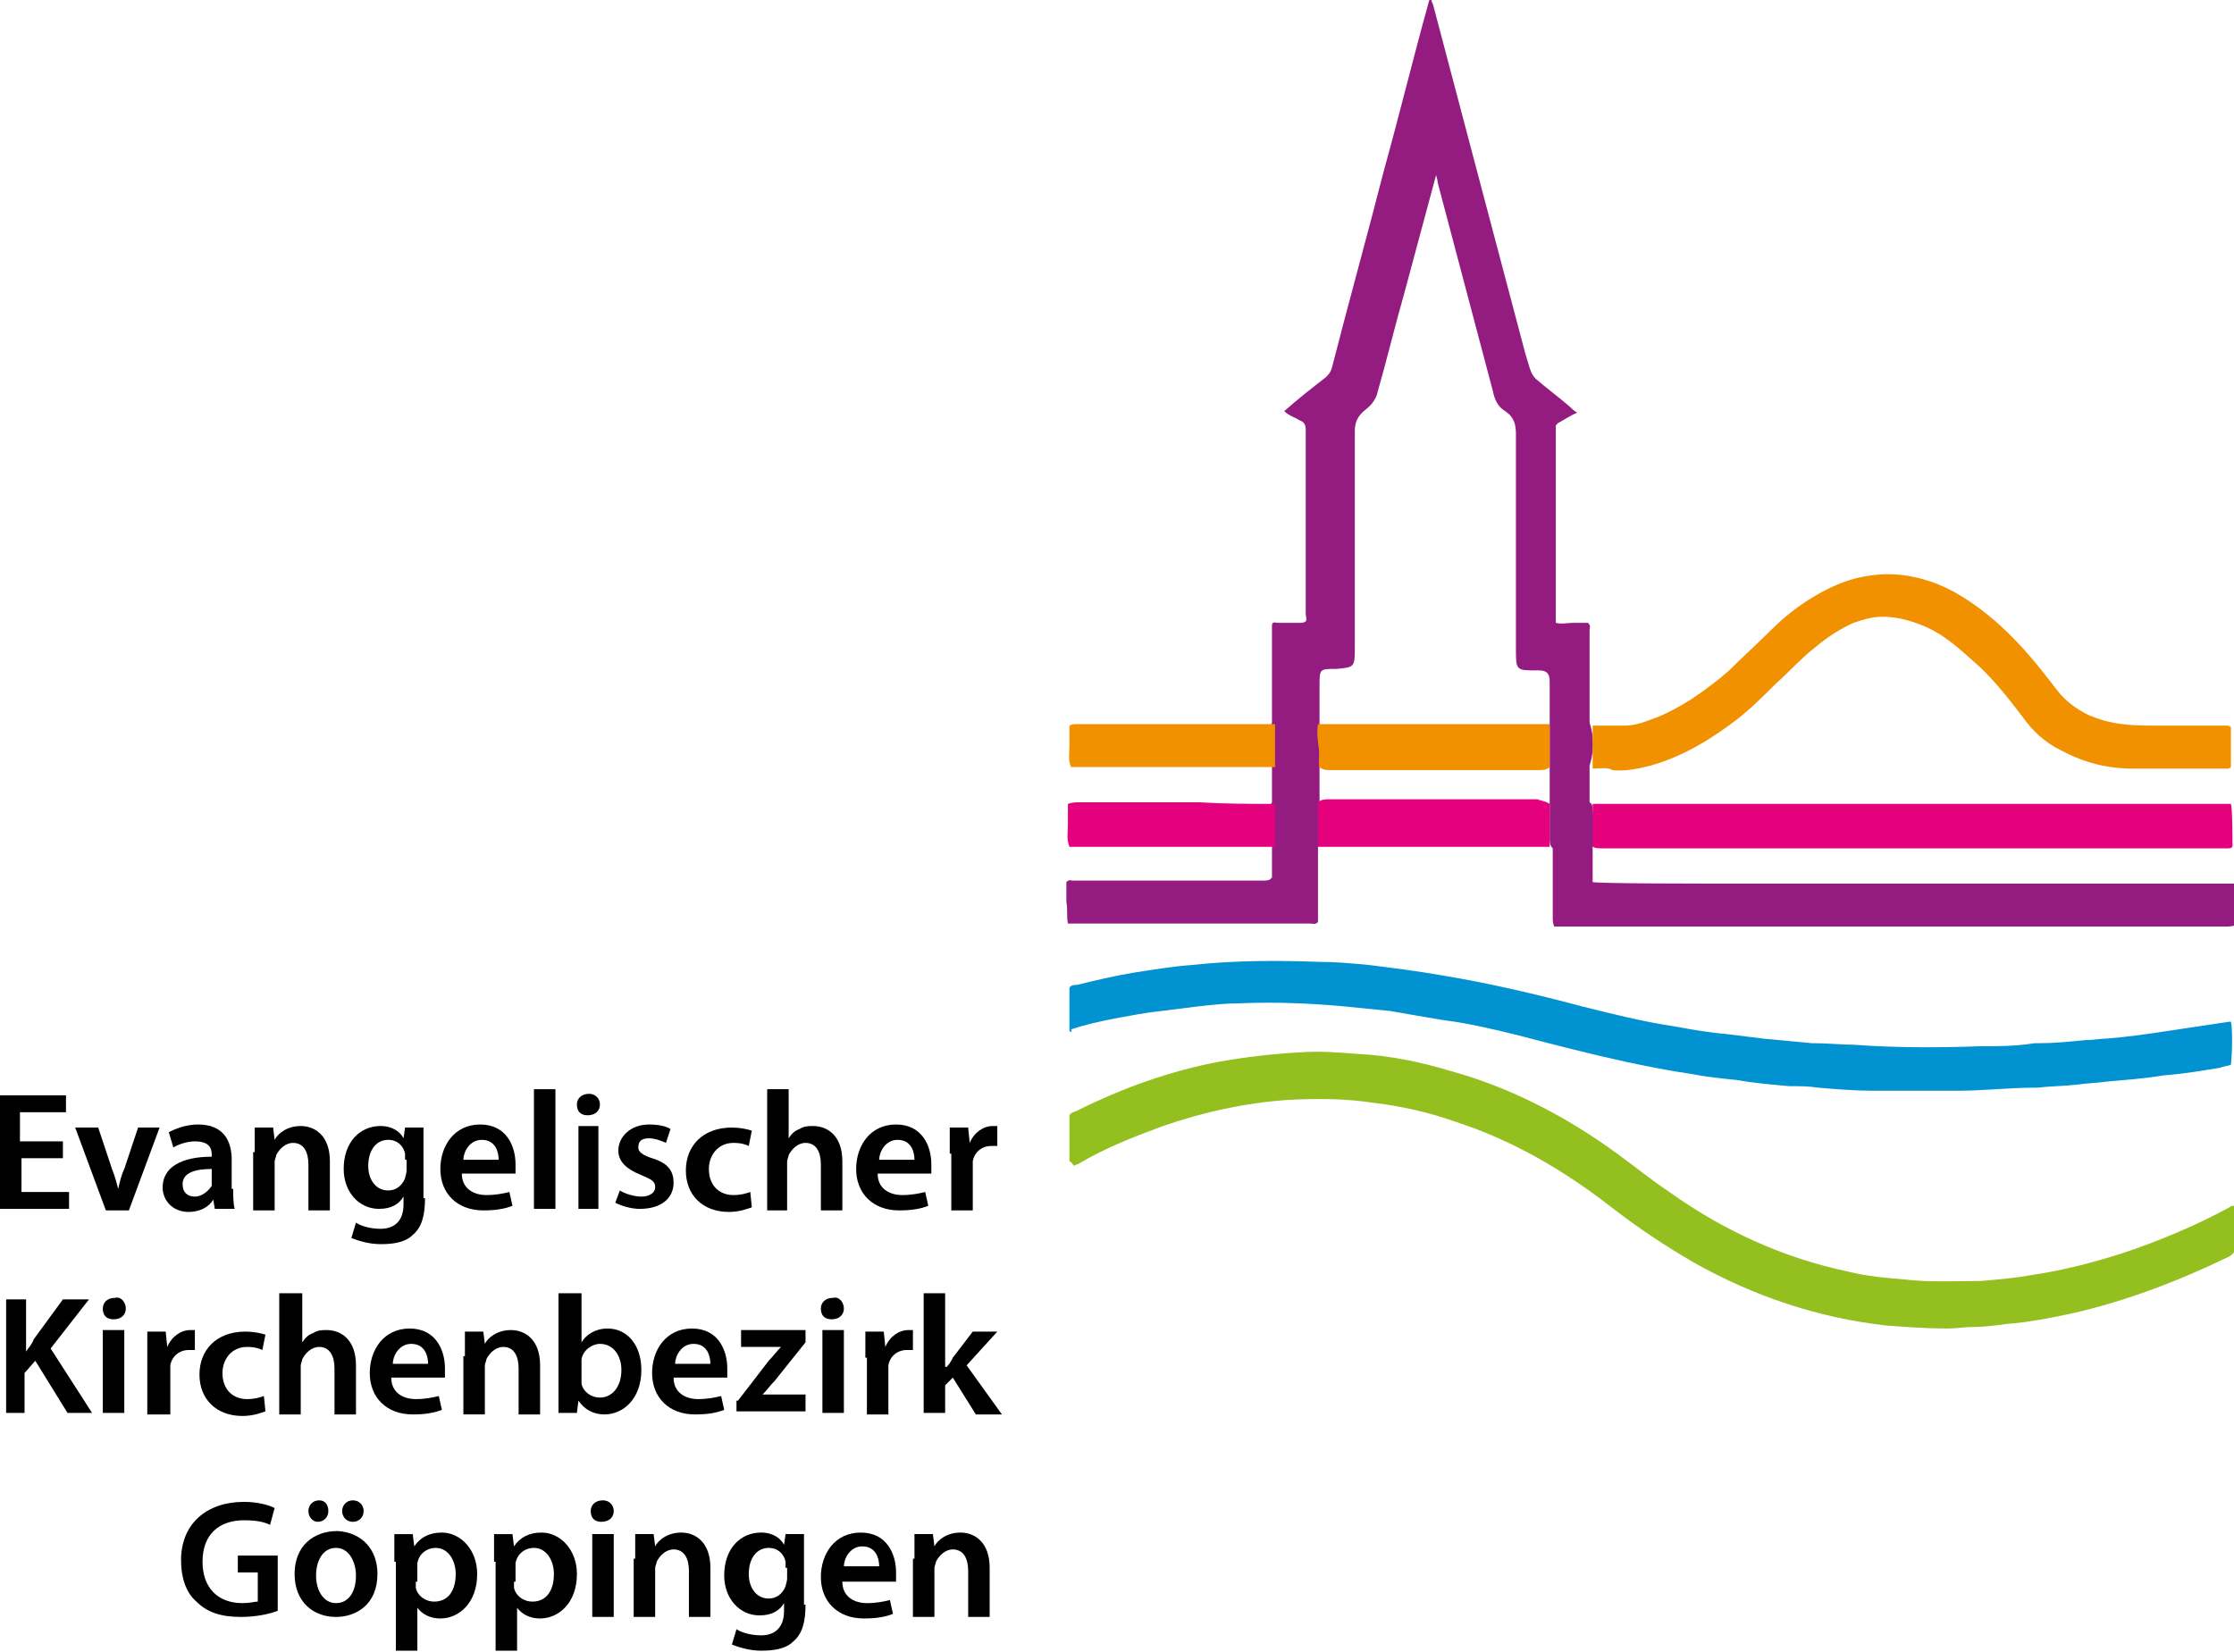 <?xml version="1.0" encoding="UTF-8"?>
<svg xmlns="http://www.w3.org/2000/svg" xmlns:xlink="http://www.w3.org/1999/xlink" version="1.1" id="Ebene_1" x="0px" y="0px" width="145.6px" height="107.7px" viewBox="0 0 145.6 107.7" style="enable-background:new 0 0 145.6 107.7;" xml:space="preserve">
<style type="text/css">
	.st0{fill:#941B80;}
	.st1{fill:#93C01F;}
	.st2{fill:#0092D1;}
	.st3{fill:#F29100;}
	.st4{fill:#E5007E;}
</style>
<g>
	<path class="st0" d="M103.8,55.2c0,0.8,0,1.5,0,2.3c0.6,0.1,6.6,0.1,10.5,0.1c3.5,0,7,0,10.4,0c3.5,0,6.9,0,10.4,0   c3.5,0,7,0,10.5,0c0.1,0.5,0,0.9,0.1,1.4c0,0.4,0,0.9,0,1.3c-0.2,0.1-0.5,0.1-0.7,0.1c-3.1,0-6.2,0-9.2,0c-6.9,0-13.8,0-20.7,0   c-4.4,0-8.8,0-13.2,0c-0.2,0-0.4,0-0.6,0c-0.1-0.2-0.1-0.4-0.1-0.6c0-1.3,0-2.6,0-3.9c0-0.2,0-0.4,0-0.6c-0.2-0.2-0.2-0.4-0.2-0.7   c0-0.7,0-1.5,0-2.2c0-0.8,0-1.6,0-2.4c0-0.9,0-1.8,0-2.7c0-1,0-2,0-2.9c0-0.5-0.2-0.7-0.7-0.7c0,0-0.1,0-0.1,0   c-1.4,0-1.4,0-1.4-1.4c0-4.7,0-9.4,0-14c0-0.6-0.1-1.1-0.7-1.5c-0.5-0.3-0.7-0.8-0.8-1.3c-1.2-4.5-2.4-9.1-3.6-13.6   c0-0.2-0.1-0.4-0.1-0.5c-0.7,2.6-1.4,5.2-2.1,7.8c-0.6,2.1-1.1,4.2-1.7,6.3c-0.1,0.5-0.4,0.9-0.8,1.2c-0.5,0.4-0.7,0.8-0.7,1.4   c0,4.6,0,9.3,0,13.9c0,0.1,0,0.3,0,0.4c0,1.1-0.1,1.1-1.2,1.2c-1.1,0-1.1,0-1.1,1.1c0,0.8,0,1.6,0,2.5c0,0.9,0,1.8,0,2.7   c0,0.8,0,1.6,0,2.4c0,0.8,0,1.5,0,2.3c0,0.2,0,0.4-0.1,0.6c0,1.6,0,3.3,0,4.9c-0.2,0.2-0.3,0.1-0.5,0.1c-1.7,0-3.4,0-5.2,0   c-3.3,0-6.6,0-10,0c-0.2,0-0.4,0-0.6,0c-0.1-0.5,0-0.9-0.1-1.4c0-0.4,0-0.9,0-1.3c0.2-0.2,0.3-0.1,0.4-0.1c1,0,2,0,3,0   c3.1,0,6.3,0,9.4,0c0.2,0,0.4,0,0.5-0.1c0,0,0.1-0.1,0.1-0.1c0-0.7,0-1.4,0-2.1c-0.2-0.2-0.2-0.5-0.2-0.8c0.1-0.7-0.2-1.4,0.2-2   c0-0.8,0-1.6,0-2.4c-0.3-0.9-0.3-1.9,0-2.8c0-0.2,0-0.4,0-0.7c0-1.7,0-3.4,0-5.1c0-0.2,0-0.4,0-0.6c0.1-0.2,0.2-0.1,0.4-0.1   c0.5,0,1,0,1.4,0c0.1,0,0.3,0,0.4-0.1c0.1-0.1,0-0.3,0-0.5c0-4,0-8,0-11.9c0,0,0-0.1,0-0.1c0-0.3-0.1-0.5-0.4-0.6   c-0.3-0.2-0.7-0.3-1-0.6c0.9-0.8,1.8-1.5,2.7-2.2c0.2-0.2,0.3-0.3,0.4-0.6c1.1-4.3,2.3-8.6,3.4-12.9c1-3.6,1.9-7.3,2.9-10.9   c0-0.1,0.1-0.2,0.1-0.4c0.1,0.2,0.1,0.3,0.2,0.5c1.1,4.2,2.2,8.3,3.3,12.5c0.9,3.4,1.8,6.8,2.7,10.2c0.1,0.3,0.2,0.7,0.3,1   c0.1,0.3,0.2,0.5,0.4,0.7c0.7,0.6,1.5,1.2,2.2,1.8c0.1,0.1,0.3,0.3,0.5,0.4c-0.5,0.2-0.9,0.5-1.3,0.7c0,0,0,0.1-0.1,0.1   c0,0,0,0,0,0.1c0,4.2,0,8.4,0,12.6c0,0.1,0,0.1,0,0.2c0.4,0.1,0.7,0,1.1,0c0.4,0,0.7,0,1,0c0.2,0.2,0.1,0.3,0.1,0.5   c0,1.8,0,3.6,0,5.3c0,0.2,0,0.4,0,0.7c0.3,0.9,0.3,1.9,0,2.8c0,0.8,0,1.6,0,2.4c0.2,0.1,0.2,0.3,0.2,0.5   C103.9,53.7,104.2,54.5,103.8,55.2z"></path>
	<path class="st1" d="M69.7,75.7c0-1,0-2,0-3c0.1-0.2,0.3-0.2,0.5-0.3c3-1.5,6.1-2.6,9.3-3.2c1.7-0.3,3.4-0.5,5.2-0.6   c1.3-0.1,2.5,0,3.8,0.1c2,0.1,4,0.5,6,1.1c4,1.1,7.6,3,10.9,5.4c1.1,0.8,2.2,1.7,3.4,2.5c3.5,2.5,7.4,4.3,11.7,5.2   c1.2,0.3,2.4,0.4,3.6,0.5c1.7,0.2,3.4,0.1,5,0.1c1.2-0.1,2.3-0.2,3.4-0.4c2-0.3,3.9-0.8,5.8-1.4c2.4-0.8,4.8-1.8,7-3   c0.1-0.1,0.2-0.1,0.3-0.1c0,0,0,0,0,0c0,0,0,0,0,0.1c0,1,0,2,0,2.9c-0.1,0.2-0.2,0.2-0.3,0.3c-3.3,1.6-6.7,2.9-10.2,3.7   c-1.4,0.3-2.9,0.6-4.3,0.7c-0.7,0.1-1.5,0.2-2.2,0.2c-0.6,0-1.1,0.1-1.7,0.1c-1.3,0-2.7-0.1-4-0.2c-4.4-0.5-8.6-1.9-12.5-4.1   c-1.9-1.1-3.7-2.3-5.5-3.7c-3.1-2.4-6.4-4.3-10.1-5.5c-1.7-0.6-3.5-1-5.2-1.2c-1.9-0.3-3.8-0.3-5.7-0.2c-2.8,0.2-5.5,0.8-8.1,1.7   c-1.9,0.7-3.7,1.4-5.4,2.4c-0.1,0.1-0.3,0.1-0.4,0.2C69.8,75.7,69.7,75.7,69.7,75.7z"></path>
	<path class="st2" d="M69.7,67.2c0-0.1,0-0.1,0-0.2c0-0.9,0-1.7,0-2.6c0.1-0.2,0.3-0.2,0.5-0.2c1.2-0.3,2.5-0.6,3.7-0.8   c1.3-0.2,2.5-0.4,3.8-0.5c2.8-0.3,5.5-0.3,8.3-0.2c1.1,0,2.1,0.1,3.2,0.2c1.6,0.2,3.2,0.4,4.9,0.7c3,0.5,6,1.2,9,2c2,0.5,4,1,6,1.3   c1.1,0.2,2.2,0.4,3.4,0.5c0.8,0.1,1.6,0.2,2.4,0.3c1.1,0.1,2.1,0.2,3.2,0.3c0,0,0.1,0,0.1,0c0.9,0,1.8,0.1,2.6,0.1   c2.7,0.2,5.5,0.2,8.2,0.1c1.2,0,2.4,0,3.6-0.2c0.1,0,0.2,0,0.3,0c1,0,2-0.1,3-0.2c0.5,0,1-0.1,1.4-0.1c1.3-0.1,2.7-0.3,4-0.5   c1.3-0.2,2.7-0.4,4-0.6c0,0,0,0,0.1,0c0.1,0.4,0.1,1.9,0,2.8c-0.2,0.1-0.5,0.1-0.7,0.2c-1.2,0.2-2.4,0.4-3.7,0.5   c-1.2,0.2-2.5,0.3-3.7,0.4c-0.6,0.1-1.3,0.1-1.9,0.2c-0.9,0.1-1.8,0.1-2.6,0.2c-0.1,0-0.1,0-0.2,0c-1.7,0-3.3,0.2-5,0.2   c-1.8,0-3.6,0-5.5,0c-1.2,0-2.4-0.1-3.6-0.2c-0.6-0.1-1.2-0.1-1.9-0.1c-1.1-0.1-2.3-0.2-3.4-0.4c-1-0.1-2-0.2-3-0.4   c-1.4-0.2-2.9-0.5-4.3-0.8c-2.3-0.5-4.6-1.1-6.9-1.7c-1.6-0.4-3.3-0.8-4.9-1c-1.2-0.2-2.4-0.4-3.5-0.6c-1-0.1-2-0.2-3-0.3   c-2.2-0.2-4.5-0.3-6.8-0.2c-0.9,0-1.8,0.1-2.7,0.2c-0.8,0.1-1.6,0.2-2.4,0.3c-1,0.1-2,0.3-3.1,0.5c-1,0.2-1.9,0.4-2.8,0.7   C69.9,67.3,69.8,67.3,69.7,67.2z"></path>
	<path class="st3" d="M103.8,50.1c0-0.9,0-1.9,0-2.8c0.7,0,1.4,0,2.1,0c0.6,0,1.2-0.2,1.7-0.4c0.9-0.3,1.8-0.8,2.6-1.3   c0.9-0.6,1.7-1.2,2.5-1.9c0.9-0.9,1.9-1.8,2.8-2.7c0.8-0.8,1.7-1.5,2.7-2.1c1-0.6,2.1-1.1,3.2-1.3c1.5-0.3,2.9-0.2,4.4,0.3   c1.5,0.5,2.8,1.4,3.9,2.3c1.7,1.4,3,3,4.3,4.7c0.6,0.8,1.3,1.3,2.1,1.7c0.7,0.3,1.4,0.5,2.2,0.6c0.8,0.1,1.6,0.1,2.5,0.1   c1.4,0,2.8,0,4.3,0c0.1,0,0.2,0,0.3,0.1c0,0,0,0.1,0,0.1c0,0.8,0,1.7,0,2.5c-0.1,0.1-0.2,0.1-0.3,0.1c-2,0-4,0-6.1,0   c-1.7,0-3.2-0.4-4.7-1.2c-1-0.5-1.8-1.2-2.5-2.2c-1-1.3-2-2.6-3.3-3.7c-0.9-0.8-1.8-1.6-2.9-2.1c-0.9-0.4-1.9-0.7-2.9-0.7   c-0.7,0-1.3,0.2-1.9,0.4c-0.9,0.4-1.8,1-2.5,1.6c-0.9,0.7-1.7,1.6-2.6,2.4c-0.8,0.8-1.6,1.6-2.5,2.3c-1.7,1.3-3.5,2.4-5.6,3   c-0.8,0.2-1.7,0.4-2.5,0.3C104.8,50,104.3,50.1,103.8,50.1z"></path>
	<path class="st4" d="M103.8,55.2c0-0.9,0-1.9,0-2.8c0.2,0,0.5,0,0.7,0c13.4,0,26.8,0,40.2,0c0.2,0,0.5,0,0.7,0   c0.1,0.4,0.1,2,0.1,2.8c-0.1,0.1-0.2,0.1-0.3,0.1c-0.1,0-0.2,0-0.3,0c-13.5,0-27,0-40.5,0C104.2,55.3,104,55.3,103.8,55.2z"></path>
	<path class="st4" d="M101,52.4c0,0.9,0,1.9,0,2.8c-4.8,0-9.6,0-14.4,0c-0.2,0-0.5,0-0.7,0c0-1,0-1.9,0-2.9c0.2-0.2,0.5-0.2,0.8-0.2   c4.5,0,9,0,13.5,0C100.4,52.2,100.7,52.2,101,52.4z"></path>
	<path class="st4" d="M83.1,52.4c0,0.9,0,1.9,0,2.8c-4.2,0-8.4,0-12.7,0c-0.2,0-0.4,0-0.7,0c-0.2-0.5-0.1-0.9-0.1-1.4   c0-0.5,0-0.9,0-1.4c0.3-0.1,0.5-0.1,0.7-0.1c2.6,0,5.2,0,7.9,0C79.8,52.4,81.4,52.4,83.1,52.4z"></path>
	<path class="st3" d="M83.1,47.2c0,0.9,0,1.9,0,2.8c-4.4,0-8.9,0-13.3,0c-0.2-0.5-0.1-0.9-0.1-1.4c0-0.5,0-0.9,0-1.3   c0.2-0.1,0.3-0.1,0.4-0.1c1.3,0,2.6,0,3.9,0C77,47.2,80,47.2,83.1,47.2z"></path>
	<path class="st3" d="M85.9,47.2c5,0,10,0,15.1,0c0,0.9,0,1.9,0,2.8c-0.2,0.2-0.5,0.2-0.8,0.2c-4.5,0-8.9,0-13.4,0   c-0.3,0-0.6,0-0.8-0.2c-0.1-0.3,0-0.6,0-0.9C85.9,48.4,85.8,47.8,85.9,47.2z"></path>
</g>
<g>
	<path d="M4.1,75.5H1.4v2.2h3.1v1.1H0v-7.4h4.3v1.1h-3v1.9h2.8V75.5z"></path>
	<path d="M6.4,73.5l0.9,2.7c0.2,0.5,0.3,0.9,0.4,1.3h0c0.1-0.4,0.2-0.9,0.4-1.3l0.9-2.7h1.4l-2,5.4H6.9l-2-5.4H6.4z"></path>
	<path d="M15.2,77.5c0,0.5,0,1,0.1,1.3H14l-0.1-0.6h0C13.6,78.7,13,79,12.3,79c-1.1,0-1.7-0.8-1.7-1.6c0-1.3,1.2-2,3.2-2v-0.1   c0-0.4-0.1-0.9-1.1-0.9c-0.5,0-1.1,0.2-1.4,0.4L11,73.8c0.4-0.2,1.1-0.5,1.9-0.5c1.7,0,2.2,1.1,2.2,2.3V77.5z M13.8,76.2   c-1,0-1.9,0.2-1.9,1c0,0.5,0.3,0.8,0.8,0.8c0.5,0,0.9-0.4,1.1-0.7c0-0.1,0-0.2,0-0.3V76.2z"></path>
	<path d="M16.6,75.1c0-0.6,0-1.1,0-1.6h1.2l0.1,0.8h0c0.2-0.4,0.8-0.9,1.7-0.9c0.9,0,1.9,0.6,1.9,2.3v3.2h-1.4v-3   c0-0.8-0.3-1.4-1-1.4c-0.5,0-0.9,0.4-1.1,0.8c0,0.1-0.1,0.3-0.1,0.4v3.2h-1.4V75.1z"></path>
	<path d="M27.7,78.1c0,1.1-0.2,1.9-0.8,2.4c-0.5,0.5-1.3,0.6-2.1,0.6c-0.7,0-1.4-0.2-1.9-0.4l0.3-1c0.3,0.2,0.9,0.4,1.6,0.4   c0.9,0,1.5-0.5,1.5-1.6V78h0c-0.3,0.5-0.8,0.8-1.6,0.8c-1.3,0-2.3-1.1-2.3-2.6c0-1.8,1.1-2.8,2.4-2.8c0.8,0,1.3,0.4,1.5,0.8h0   l0.1-0.7h1.2c0,0.4,0,0.8,0,1.5V78.1z M26.4,75.6c0-0.1,0-0.3,0-0.4c-0.1-0.5-0.5-0.9-1.1-0.9c-0.8,0-1.3,0.7-1.3,1.7   c0,0.9,0.5,1.6,1.3,1.6c0.5,0,0.9-0.3,1.1-0.8c0-0.1,0.1-0.3,0.1-0.5V75.6z"></path>
	<path d="M30.1,76.5c0,1,0.8,1.4,1.6,1.4c0.6,0,1.1-0.1,1.5-0.2l0.2,0.9c-0.5,0.2-1.1,0.3-1.9,0.3c-1.7,0-2.8-1.1-2.8-2.7   c0-1.5,0.9-2.9,2.6-2.9c1.7,0,2.3,1.4,2.3,2.6c0,0.3,0,0.5,0,0.6H30.1z M32.5,75.6c0-0.5-0.2-1.3-1.1-1.3c-0.8,0-1.2,0.8-1.2,1.3   H32.5z"></path>
	<path d="M34.8,71h1.4v7.8h-1.4V71z"></path>
	<path d="M39.1,72c0,0.4-0.3,0.7-0.8,0.7c-0.5,0-0.7-0.3-0.7-0.7c0-0.4,0.3-0.7,0.8-0.7C38.8,71.3,39.1,71.6,39.1,72z M37.7,78.8   v-5.4H39v5.4H37.7z"></path>
	<path d="M40.4,77.6c0.3,0.2,0.9,0.4,1.4,0.4c0.6,0,0.9-0.3,0.9-0.6c0-0.4-0.2-0.5-0.9-0.8c-1-0.4-1.5-0.9-1.5-1.6   c0-0.9,0.8-1.7,2-1.7c0.6,0,1.1,0.1,1.4,0.3l-0.3,0.9c-0.2-0.1-0.7-0.3-1.1-0.3c-0.5,0-0.7,0.2-0.7,0.6c0,0.3,0.3,0.5,0.9,0.7   c1,0.3,1.4,0.8,1.4,1.6c0,1-0.8,1.7-2.2,1.7c-0.6,0-1.2-0.2-1.6-0.4L40.4,77.6z"></path>
	<path d="M49,78.7c-0.3,0.1-0.8,0.3-1.5,0.3c-1.7,0-2.8-1.1-2.8-2.7c0-1.6,1.1-2.8,3-2.8c0.5,0,1,0.1,1.3,0.2l-0.2,1   c-0.2-0.1-0.5-0.2-1-0.2c-1,0-1.6,0.8-1.6,1.7c0,1.1,0.7,1.7,1.6,1.7c0.5,0,0.8-0.1,1.1-0.2L49,78.7z"></path>
	<path d="M50,71h1.4v3.2h0c0.2-0.3,0.4-0.5,0.7-0.6c0.3-0.2,0.6-0.2,0.9-0.2c0.9,0,1.9,0.6,1.9,2.3v3.2h-1.4v-3c0-0.8-0.3-1.4-1-1.4   c-0.5,0-0.9,0.4-1.1,0.8c0,0.1-0.1,0.3-0.1,0.4v3.2H50V71z"></path>
	<path d="M57.2,76.5c0,1,0.8,1.4,1.6,1.4c0.6,0,1.1-0.1,1.5-0.2l0.2,0.9c-0.5,0.2-1.1,0.3-1.9,0.3c-1.7,0-2.8-1.1-2.8-2.7   c0-1.5,0.9-2.9,2.6-2.9c1.7,0,2.3,1.4,2.3,2.6c0,0.3,0,0.5,0,0.6H57.2z M59.6,75.6c0-0.5-0.2-1.3-1.1-1.3c-0.8,0-1.2,0.8-1.2,1.3   H59.6z"></path>
	<path d="M61.9,75.2c0-0.7,0-1.3,0-1.7h1.2l0.1,1h0c0.3-0.7,0.9-1.1,1.5-1.1c0.1,0,0.2,0,0.3,0v1.3c-0.1,0-0.2,0-0.4,0   c-0.6,0-1.1,0.4-1.2,1c0,0.1,0,0.3,0,0.4v2.8h-1.4V75.2z"></path>
</g>
<g>
	<path d="M0.4,84.7h1.3v3.4h0c0.2-0.3,0.4-0.5,0.5-0.8l1.9-2.6h1.7l-2.5,3.2L6,92.1H4.4l-2.1-3.4l-0.7,0.8v2.6H0.4V84.7z"></path>
	<path d="M8.2,85.3c0,0.4-0.3,0.7-0.8,0.7c-0.5,0-0.7-0.3-0.7-0.7c0-0.4,0.3-0.7,0.8-0.7C7.9,84.5,8.2,84.9,8.2,85.3z M6.7,92.1   v-5.4h1.4v5.4H6.7z"></path>
	<path d="M9.6,88.5c0-0.7,0-1.3,0-1.7h1.2l0.1,1h0c0.3-0.7,0.9-1.1,1.5-1.1c0.1,0,0.2,0,0.3,0v1.3c-0.1,0-0.2,0-0.4,0   c-0.6,0-1.1,0.4-1.2,1c0,0.1,0,0.3,0,0.4v2.8H9.6V88.5z"></path>
	<path d="M17.3,92c-0.3,0.1-0.8,0.3-1.5,0.3c-1.7,0-2.8-1.1-2.8-2.7c0-1.6,1.1-2.8,3-2.8c0.5,0,1,0.1,1.3,0.2l-0.2,1   c-0.2-0.1-0.5-0.2-1-0.2c-1,0-1.6,0.8-1.6,1.7c0,1.1,0.7,1.7,1.6,1.7c0.5,0,0.8-0.1,1.1-0.2L17.3,92z"></path>
	<path d="M18.3,84.3h1.4v3.2h0c0.2-0.3,0.4-0.5,0.7-0.6c0.3-0.2,0.6-0.2,0.9-0.2c0.9,0,1.9,0.6,1.9,2.3v3.2h-1.4v-3   c0-0.8-0.3-1.4-1-1.4c-0.5,0-0.9,0.4-1.1,0.8c0,0.1-0.1,0.3-0.1,0.4v3.2h-1.4V84.3z"></path>
	<path d="M25.5,89.8c0,1,0.8,1.4,1.6,1.4c0.6,0,1.1-0.1,1.5-0.2l0.2,0.9c-0.5,0.2-1.1,0.3-1.9,0.3c-1.7,0-2.8-1.1-2.8-2.7   c0-1.5,0.9-2.9,2.6-2.9c1.7,0,2.3,1.4,2.3,2.6c0,0.3,0,0.5,0,0.6H25.5z M27.9,88.9c0-0.5-0.2-1.3-1.1-1.3c-0.8,0-1.2,0.8-1.2,1.3   H27.9z"></path>
	<path d="M30.3,88.4c0-0.6,0-1.1,0-1.6h1.2l0.1,0.8h0c0.2-0.4,0.8-0.9,1.7-0.9c0.9,0,1.9,0.6,1.9,2.3v3.2h-1.4v-3   c0-0.8-0.3-1.4-1-1.4c-0.5,0-0.9,0.4-1.1,0.8c0,0.1-0.1,0.3-0.1,0.4v3.2h-1.4V88.4z"></path>
	<path d="M36.5,84.3h1.4v3.2h0c0.3-0.5,0.9-0.9,1.7-0.9c1.3,0,2.2,1.1,2.2,2.7c0,1.9-1.2,2.9-2.4,2.9c-0.7,0-1.3-0.3-1.7-0.9h0   l-0.1,0.8h-1.2c0-0.4,0-1,0-1.5V84.3z M37.9,89.9c0,0.1,0,0.2,0,0.3c0.1,0.5,0.6,0.9,1.2,0.9c0.8,0,1.4-0.7,1.4-1.8   c0-0.9-0.5-1.7-1.4-1.7c-0.5,0-1.1,0.4-1.2,1c0,0.1,0,0.2,0,0.4V89.9z"></path>
	<path d="M43.9,89.8c0,1,0.8,1.4,1.6,1.4c0.6,0,1.1-0.1,1.5-0.2l0.2,0.9c-0.5,0.2-1.1,0.3-1.9,0.3c-1.7,0-2.8-1.1-2.8-2.7   c0-1.5,0.9-2.9,2.6-2.9c1.7,0,2.3,1.4,2.3,2.6c0,0.3,0,0.5,0,0.6H43.9z M46.3,88.9c0-0.5-0.2-1.3-1.1-1.3c-0.8,0-1.2,0.8-1.2,1.3   H46.3z"></path>
	<path d="M48.1,91.3l2-2.6c0.3-0.3,0.5-0.6,0.8-0.9v0h-2.6v-1.1h4.2v0.8l-2,2.5c-0.3,0.3-0.5,0.6-0.8,0.9v0h2.8v1.1h-4.5V91.3z"></path>
	<path d="M55,85.3c0,0.4-0.3,0.7-0.8,0.7c-0.5,0-0.7-0.3-0.7-0.7c0-0.4,0.3-0.7,0.8-0.7C54.7,84.5,55,84.9,55,85.3z M53.6,92.1v-5.4   h1.4v5.4H53.6z"></path>
	<path d="M56.4,88.5c0-0.7,0-1.3,0-1.7h1.2l0.1,1h0c0.3-0.7,0.9-1.1,1.5-1.1c0.1,0,0.2,0,0.3,0v1.3c-0.1,0-0.2,0-0.4,0   c-0.6,0-1.1,0.4-1.2,1c0,0.1,0,0.3,0,0.4v2.8h-1.4V88.5z"></path>
	<path d="M61.7,89.1L61.7,89.1c0.2-0.2,0.3-0.4,0.4-0.6l1.3-1.7H65L63,89l2.3,3.2h-1.7l-1.5-2.4l-0.5,0.5v1.8h-1.4v-7.8h1.4V89.1z"></path>
</g>
<g>
	<path d="M18.1,105c-0.5,0.2-1.4,0.4-2.4,0.4c-1.3,0-2.2-0.3-2.9-1c-0.7-0.6-1-1.6-1-2.7c0-2.4,1.7-3.8,4.1-3.8c0.9,0,1.6,0.2,2,0.4   l-0.3,1.1c-0.4-0.2-0.9-0.3-1.7-0.3c-1.6,0-2.7,0.9-2.7,2.7c0,1.7,1,2.7,2.6,2.7c0.5,0,0.8-0.1,1-0.1v-1.9h-1.3v-1.1h2.6V105z"></path>
	<path d="M24.6,102.6c0,2-1.4,2.8-2.7,2.8c-1.5,0-2.7-1-2.7-2.8c0-1.8,1.2-2.8,2.8-2.8C23.6,99.9,24.6,101,24.6,102.6z M20.1,98.5   c0-0.4,0.3-0.7,0.7-0.7c0.4,0,0.6,0.3,0.6,0.7c0,0.4-0.3,0.7-0.7,0.7C20.4,99.2,20.1,98.9,20.1,98.5z M20.6,102.7   c0,1,0.5,1.8,1.3,1.8c0.8,0,1.3-0.7,1.3-1.8c0-0.8-0.4-1.8-1.3-1.8C21,100.9,20.6,101.8,20.6,102.7z M23,99.2   c-0.4,0-0.7-0.3-0.7-0.7c0-0.4,0.3-0.7,0.7-0.7c0.4,0,0.7,0.3,0.7,0.7C23.7,98.9,23.4,99.2,23,99.2L23,99.2z"></path>
	<path d="M25.7,101.8c0-0.7,0-1.3,0-1.8h1.2l0.1,0.8h0c0.4-0.6,1-0.9,1.8-0.9c1.2,0,2.3,1.1,2.3,2.7c0,1.9-1.2,2.9-2.4,2.9   c-0.7,0-1.2-0.3-1.5-0.7h0v2.8h-1.4V101.8z M27.1,103.1c0,0.1,0,0.3,0,0.4c0.1,0.5,0.6,0.9,1.2,0.9c0.9,0,1.4-0.7,1.4-1.8   c0-0.9-0.5-1.7-1.3-1.7c-0.6,0-1.1,0.4-1.2,1c0,0.1,0,0.2,0,0.3V103.1z"></path>
	<path d="M32.2,101.8c0-0.7,0-1.3,0-1.8h1.2l0.1,0.8h0c0.4-0.6,1-0.9,1.8-0.9c1.2,0,2.3,1.1,2.3,2.7c0,1.9-1.2,2.9-2.4,2.9   c-0.7,0-1.2-0.3-1.5-0.7h0v2.8h-1.4V101.8z M33.5,103.1c0,0.1,0,0.3,0,0.4c0.1,0.5,0.6,0.9,1.2,0.9c0.9,0,1.4-0.7,1.4-1.8   c0-0.9-0.5-1.7-1.3-1.7c-0.6,0-1.1,0.4-1.2,1c0,0.1,0,0.2,0,0.3V103.1z"></path>
	<path d="M40,98.5c0,0.4-0.3,0.7-0.8,0.7c-0.5,0-0.7-0.3-0.7-0.7c0-0.4,0.3-0.7,0.8-0.7C39.7,97.8,40,98.1,40,98.5z M38.6,105.4V100   h1.4v5.4H38.6z"></path>
	<path d="M41.4,101.6c0-0.6,0-1.1,0-1.6h1.2l0.1,0.8h0c0.2-0.4,0.8-0.9,1.7-0.9c0.9,0,1.9,0.6,1.9,2.3v3.2h-1.4v-3   c0-0.8-0.3-1.4-1-1.4c-0.5,0-0.9,0.4-1.1,0.8c0,0.1-0.1,0.3-0.1,0.4v3.2h-1.4V101.6z"></path>
	<path d="M52.5,104.6c0,1.1-0.2,1.9-0.8,2.4c-0.5,0.5-1.3,0.6-2.1,0.6c-0.7,0-1.4-0.2-1.9-0.4l0.3-1c0.3,0.2,0.9,0.4,1.6,0.4   c0.9,0,1.5-0.5,1.5-1.6v-0.5h0c-0.3,0.5-0.8,0.8-1.6,0.8c-1.3,0-2.3-1.1-2.3-2.6c0-1.8,1.1-2.8,2.4-2.8c0.8,0,1.3,0.4,1.5,0.8h0   l0.1-0.7h1.2c0,0.4,0,0.8,0,1.5V104.6z M51.2,102.2c0-0.1,0-0.3,0-0.4c-0.1-0.5-0.5-0.9-1.1-0.9c-0.8,0-1.3,0.7-1.3,1.7   c0,0.9,0.5,1.6,1.3,1.6c0.5,0,0.9-0.3,1.1-0.8c0-0.1,0.1-0.3,0.1-0.5V102.2z"></path>
	<path d="M54.9,103.1c0,1,0.8,1.4,1.6,1.4c0.6,0,1.1-0.1,1.5-0.2l0.2,0.9c-0.5,0.2-1.1,0.3-1.9,0.3c-1.7,0-2.8-1.1-2.8-2.7   c0-1.5,0.9-2.9,2.6-2.9c1.7,0,2.3,1.4,2.3,2.6c0,0.3,0,0.5,0,0.6H54.9z M57.3,102.1c0-0.5-0.2-1.3-1.1-1.3c-0.8,0-1.2,0.8-1.2,1.3   H57.3z"></path>
	<path d="M59.6,101.6c0-0.6,0-1.1,0-1.6h1.2l0.1,0.8h0c0.2-0.4,0.8-0.9,1.7-0.9c0.9,0,1.9,0.6,1.9,2.3v3.2h-1.4v-3   c0-0.8-0.3-1.4-1-1.4c-0.5,0-0.9,0.4-1.1,0.8c0,0.1-0.1,0.3-0.1,0.4v3.2h-1.4V101.6z"></path>
</g>
</svg>
